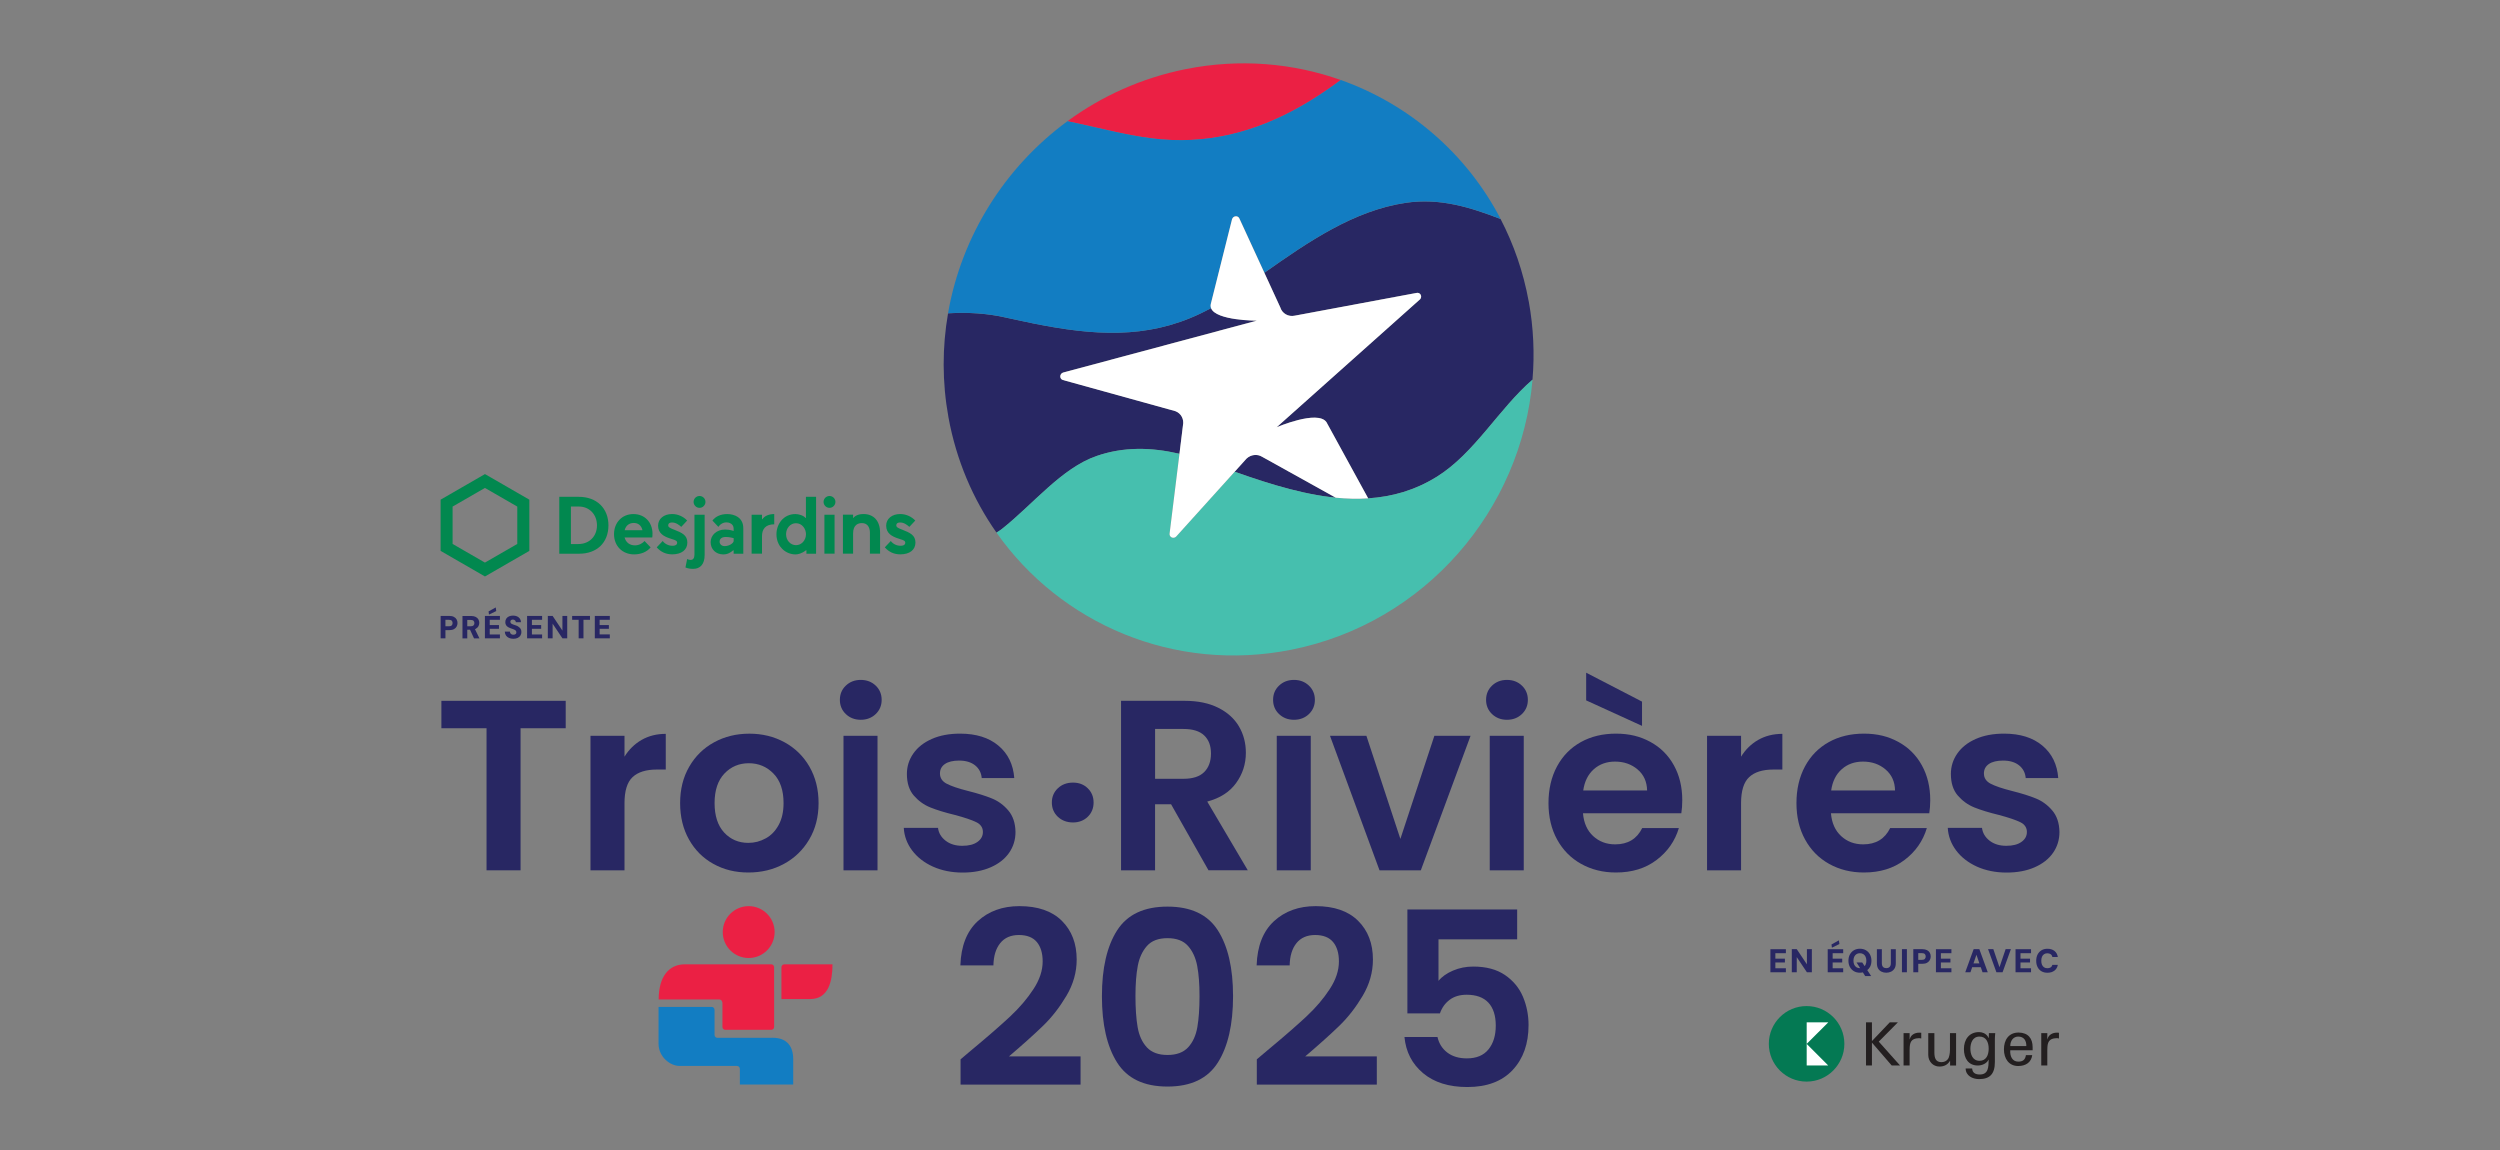 <?xml version="1.0" encoding="UTF-8"?><svg id="Layer_1" xmlns="http://www.w3.org/2000/svg" viewBox="0 0 792.32 364.6"><rect x="0" y="0" width="792.32" height="364.6" fill="#808080" stroke="none"/><defs><style>.cls-1{fill:#272660;}.cls-1,.cls-2,.cls-3,.cls-4,.cls-5,.cls-6,.cls-7,.cls-8,.cls-9,.cls-10{stroke-width:0px;}.cls-2{fill:none;}.cls-3{fill:#01884f;}.cls-4{fill:#127dc2;}.cls-5{fill:#231f20;}.cls-6{fill:#282763;}.cls-7{fill:#047953;}.cls-8{fill:#eb2044;}.cls-9{fill:#46bfae;}.cls-10{fill:#fff;}</style></defs><path class="cls-6" d="M143.84,195.5c-.38-.2-.87-.3-1.45-.3h-2.74v7.1h1.52v-2.59h1.23c.61,0,1.1-.11,1.48-.32s.66-.49.84-.83c.18-.34.28-.7.28-1.09,0-.44-.1-.83-.29-1.16-.19-.34-.47-.61-.86-.8h0ZM143.17,198.2c-.18.19-.46.29-.87.29h-1.13v-2.05h1.13c.41,0,.69.09.87.27.18.18.27.43.27.75s-.09.56-.27.75ZM150.79,199.27c.37-.2.66-.47.84-.8s.27-.69.27-1.06c0-.4-.09-.77-.28-1.1-.19-.33-.47-.6-.85-.79s-.86-.3-1.44-.3h-2.76v7.1h1.52v-2.73h.88l1.26,2.73h1.72l-1.43-2.94c.09-.04.19-.05.27-.09h0ZM150.08,198.2c-.18.18-.45.28-.84.28h-1.15v-2h1.15c.38,0,.67.09.84.27.18.18.27.42.27.72s-.09.56-.27.74ZM157.27,193.64l-.15-1.13-2.28,1.26.13,1.01,2.3-1.12h0ZM181.33,196.43h2.06v5.87h1.53v-5.87h2.06v-1.23h-5.65s0,1.23,0,1.23ZM153.68,202.3h4.76v-1.23h-3.23v-1.79h2.93v-1.18h-2.93v-1.67h3.23v-1.23h-4.76v7.1h0ZM178.25,199.85l-3.11-4.65h-1.52v7.1h1.52v-4.64l3.11,4.64h1.52v-7.1h-1.52v4.65ZM193.27,196.43v-1.23h-4.76v7.1h4.76v-1.23h-3.23v-1.79h2.93v-1.18h-2.93v-1.67h3.23ZM167.05,202.3h4.76v-1.23h-3.23v-1.79h2.93v-1.18h-2.93v-1.67h3.23v-1.23h-4.76v7.1h0ZM164.29,198.57c-.3-.17-.63-.31-1-.43-.21-.07-.42-.13-.61-.2-.19-.07-.35-.14-.49-.21-.14-.08-.25-.17-.32-.29-.08-.11-.12-.24-.12-.39s.04-.29.11-.39.18-.18.3-.23.27-.07.43-.06c.17,0,.32.04.45.12.13.07.24.17.32.29s.12.26.12.41h1.64c-.02-.44-.13-.81-.35-1.12-.22-.31-.52-.55-.88-.72s-.8-.25-1.29-.25c-.46,0-.88.08-1.26.24-.37.16-.67.4-.87.7-.21.31-.32.68-.32,1.11,0,.52.15.94.45,1.25.3.31.73.56,1.29.74.24.07.46.15.68.23s.41.16.57.25c.17.09.29.2.38.33.09.12.13.28.13.45s-.04.31-.12.42c-.08.12-.19.2-.33.25-.14.05-.3.09-.49.09-.21,0-.41-.04-.57-.12s-.29-.2-.38-.35c-.09-.15-.14-.32-.15-.52h-1.62c.02.49.15.91.38,1.25.24.34.56.6.97.77.41.17.86.26,1.37.26.54,0,1.01-.1,1.39-.29.37-.2.67-.45.86-.78.2-.33.29-.68.29-1.07,0-.44-.09-.79-.28-1.06-.18-.27-.43-.48-.72-.65h0Z"/><path class="cls-3" d="M183.48,157.46h-6.23v18.03h6.3c5.64,0,9.28-3.53,9.28-8.99s-3.76-9.04-9.36-9.04h0ZM183.31,172.42h-2.37v-11.88h2.54c3.31,0,5.72,2.51,5.72,5.97s-2.42,5.91-5.89,5.91Z"/><path class="cls-3" d="M139.64,158.36v16.23l14.06,8.11,14.06-8.11v-16.23l-14.06-8.11-14.06,8.11ZM163.94,160.55v11.84l-10.25,5.91-10.25-5.91v-11.84l10.25-5.91,10.25,5.91Z"/><path class="cls-3" d="M264.77,159.07c0,1.03-.85,1.88-1.88,1.88s-1.88-.85-1.88-1.88.85-1.88,1.88-1.88,1.88.85,1.88,1.88ZM264.5,163.13h-3.22v12.35h3.22v-12.35Z"/><path class="cls-3" d="M213.58,167.84c-1.38-.53-1.81-.79-1.81-1.37s.45-.88,1.18-.88c1.23,0,2.15.67,2.96,1.39l1.87-2c-1.2-1.29-2.98-2.07-4.78-2.07-2.61,0-4.44,1.51-4.44,3.69,0,2.47,1.91,3.43,3.78,4.05.22.07.43.14.62.2,1.06.34,1.65.52,1.65,1.16,0,.36-.2.96-1.51.96-1.21,0-2.41-.59-3.07-1.51l-1.9,2.01c1.32,1.49,2.93,2.22,4.93,2.22,2.95,0,4.78-1.43,4.78-3.73s-1.61-3.1-4.26-4.12h0Z"/><path class="cls-3" d="M285.87,167.84c-1.38-.53-1.81-.79-1.81-1.37s.45-.88,1.18-.88c1.23,0,2.15.67,2.96,1.39l1.87-2c-1.2-1.29-2.98-2.07-4.78-2.07-2.61,0-4.44,1.51-4.44,3.69,0,2.47,1.91,3.43,3.78,4.05.22.07.43.14.62.2,1.06.34,1.65.52,1.65,1.16,0,.36-.2.96-1.51.96-1.21,0-2.41-.59-3.07-1.51l-1.9,2.01c1.32,1.49,2.93,2.22,4.93,2.22,2.95,0,4.78-1.43,4.78-3.73s-1.61-3.1-4.26-4.12h0Z"/><path class="cls-3" d="M223.58,159.07c0,1.03-.85,1.88-1.88,1.88s-1.88-.85-1.88-1.88.85-1.88,1.88-1.88,1.88.85,1.88,1.88ZM219.76,180.28c2.12,0,3.56-1.46,3.56-4.36v-12.79h-3.23v12.66c0,1.12-.45,1.67-1.23,1.67-.37,0-.74-.11-1.08-.3l-.54,2.69c.79.31,1.45.44,2.52.44h0Z"/><path class="cls-3" d="M233.79,163.82c-.86-.57-2.07-.9-3.3-.9-2.03,0-3.7.73-4.7,2.06.22.24,1.61,1.71,1.88,2,.51-.7.99-1.07,1.7-1.3.27-.08.55-.12.86-.12.39,0,.78.07,1.08.2.77.32,1.2.96,1.2,1.74v.8c-.09-.04-1.1-.47-2.73-.47-2.6,0-4.56,1.72-4.56,4s1.68,3.88,4.01,3.88c1.45,0,2.35-.64,3.14-1.3h.14v1.09h3.06v-8.08c0-1.6-.6-2.81-1.78-3.59h0ZM232.52,171.45c0,.62-1.31,1.63-2.87,1.63-.96,0-1.59-.63-1.59-1.43,0-.52.29-1.47,1.96-1.47,1.24,0,2.5.38,2.5.38,0,0,0,.88,0,.88Z"/><path class="cls-3" d="M241.58,164.57h-.08v-1.44h-3.29v12.35h3.29v-5.56c0-2.23,1.1-3.75,3.88-3.75v-3.26c-1.66.03-3,.53-3.8,1.66h0Z"/><path class="cls-3" d="M255.43,174.4h.15v1.09h3.06v-18.03h-3.22v6.69h-.12c-.64-.77-2.16-1.23-3.19-1.23-3.92,0-6.03,3.3-6.03,6.39,0,2.36,1.02,3.85,1.87,4.69,1.11,1.09,2.63,1.71,4.16,1.71.74,0,1.91-.22,3.32-1.3h0ZM252.29,172.78c-1.77,0-3.16-1.52-3.16-3.47s1.38-3.49,3.14-3.49c1.96,0,3.17,1.81,3.17,3.49,0,1.92-1.42,3.47-3.15,3.47Z"/><path class="cls-3" d="M270.49,164.14h-.12v-1.02h-3.22v12.35h3.22v-6.43c0-2.84,1.76-3.26,2.81-3.26,1.86,0,2.52,1.54,2.52,2.99v6.71h3.22v-6.66c0-3.7-1.98-5.91-5.29-5.91-2.29,0-3.14,1.18-3.15,1.22h0Z"/><path class="cls-3" d="M206.8,169.17c-.02-3.7-2.51-6.25-6.07-6.25s-6.13,2.68-6.13,6.38,2.62,6.4,6.37,6.4c2.19,0,4.1-.81,5.23-2.22-.23-.26-1.67-1.76-1.92-2.02-.6.68-1.69,1.38-3.06,1.38-1.64,0-2.87-.93-3.27-2.51h8.77c.05-.23.07-.77.07-1.17h0ZM197.97,168.04c.37-1.48,1.44-2.3,2.88-2.3s2.4.79,2.77,2.3h-5.65Z"/><path class="cls-8" d="M245.5,295.4c0-4.54-3.68-8.22-8.22-8.22s-8.22,3.68-8.22,8.22,3.68,8.22,8.22,8.22,8.22-3.68,8.22-8.22"/><path class="cls-4" d="M244.83,328.91h-17.48c-.49,0-.89-.41-.89-.92v-7.91h0v-.04c0-.51-.4-.92-.89-.92h-16.86v11.67c0,4.07,3.57,7.04,6.72,7.04h18.16c.49,0,.89.42.89.93v4.95h16.91v-8.03c0-4.07-1.97-6.79-6.56-6.79"/><path class="cls-8" d="M245.34,314.31v-7.77c0-.51-.4-.92-.89-.92h-27.41c-5.15,0-8.29,4.01-8.29,11.14h19.2c.94,0,1.01,1.1,1.01,1.1v7.59c0,.51.4.92.89.92h14.61c.49,0,.89-.41.89-.92v-11.16h0Z"/><path class="cls-8" d="M248.55,305.63c-.49,0-.89.41-.89.92v10.08h9.13c5.84,0,7.05-5.8,7.05-11,0,0-15.28,0-15.28,0Z"/><path class="cls-6" d="M179.29,222.11v8.69h-14.31v45.03h-10.78v-45.03h-14.31v-8.69h39.41,0Z"/><path class="cls-6" d="M203.34,234.5c2.24-1.28,4.78-1.92,7.66-1.92v11.31h-2.85c-3.38,0-5.94.79-7.66,2.39s-2.57,4.36-2.57,8.31v21.24h-10.78v-42.64h10.78v6.62c1.39-2.25,3.2-4.03,5.42-5.31h0Z"/><path class="cls-6" d="M226.09,273.79c-3.29-1.82-5.86-4.4-7.73-7.73-1.87-3.33-2.81-7.18-2.81-11.54s.96-8.21,2.89-11.54c1.92-3.33,4.55-5.91,7.89-7.73,3.33-1.82,7.05-2.73,11.16-2.73s7.82.91,11.16,2.73c3.33,1.83,5.97,4.4,7.89,7.73,1.92,3.34,2.89,7.19,2.89,11.54s-.99,8.21-2.97,11.54c-1.98,3.34-4.64,5.91-8.01,7.73-3.36,1.83-7.12,2.73-11.28,2.73s-7.8-.91-11.08-2.73h0ZM242.67,265.71c1.72-.94,3.09-2.37,4.12-4.27s1.54-4.2,1.54-6.93c0-4.05-1.07-7.17-3.2-9.35s-4.73-3.27-7.81-3.27-5.66,1.09-7.73,3.27-3.12,5.3-3.12,9.35,1.02,7.17,3.04,9.35c2.02,2.18,4.58,3.27,7.66,3.27,1.95,0,3.79-.47,5.5-1.43Z"/><path class="cls-6" d="M268.07,226.31c-1.26-1.2-1.89-2.71-1.89-4.51s.62-3.3,1.89-4.51c1.26-1.2,2.83-1.81,4.73-1.81s3.47.61,4.73,1.81,1.89,2.71,1.89,4.51-.63,3.3-1.89,4.51c-1.26,1.2-2.83,1.81-4.73,1.81s-3.47-.61-4.73-1.81ZM278.11,233.19v42.64h-10.78v-42.64h10.78Z"/><path class="cls-6" d="M295.66,274.65c-2.77-1.26-4.96-2.97-6.58-5.12-1.62-2.16-2.5-4.54-2.65-7.16h10.85c.2,1.64,1.02,3,2.42,4.08s3.17,1.61,5.27,1.61,3.65-.41,4.81-1.23c1.16-.82,1.73-1.87,1.73-3.15,0-1.39-.7-2.42-2.12-3.12-1.42-.69-3.65-1.45-6.73-2.27-3.18-.77-5.79-1.57-7.81-2.39-2.03-.82-3.77-2.08-5.24-3.77-1.46-1.69-2.19-3.97-2.19-6.85,0-2.36.68-4.52,2.04-6.47,1.36-1.95,3.31-3.49,5.85-4.61,2.54-1.13,5.53-1.69,8.97-1.69,5.08,0,9.13,1.27,12.16,3.81,3.03,2.54,4.69,5.97,5.01,10.27h-10.31c-.15-1.69-.86-3.04-2.12-4.04-1.26-1-2.94-1.5-5.04-1.5-1.95,0-3.45.36-4.5,1.08-1.05.72-1.58,1.72-1.58,3,0,1.43.72,2.53,2.16,3.27,1.43.74,3.67,1.5,6.7,2.27,3.08.77,5.62,1.57,7.62,2.39,2,.82,3.73,2.09,5.19,3.81s2.22,3.99,2.27,6.81c0,2.46-.68,4.67-2.04,6.62s-3.31,3.47-5.85,4.58-5.5,1.66-8.89,1.66-6.62-.63-9.39-1.89h0Z"/><path class="cls-6" d="M335.25,258.85c-1.26-1.2-1.89-2.71-1.89-4.5s.62-3.3,1.89-4.51c1.26-1.2,2.86-1.81,4.81-1.81s3.46.61,4.69,1.81,1.84,2.71,1.84,4.51-.61,3.3-1.84,4.5c-1.23,1.2-2.8,1.81-4.69,1.81s-3.55-.61-4.81-1.81Z"/><path class="cls-6" d="M383.01,275.83l-11.86-20.93h-5.08v20.93h-10.78v-53.72h20.17c4.16,0,7.7.73,10.62,2.19,2.92,1.46,5.12,3.44,6.58,5.92,1.46,2.49,2.19,5.27,2.19,8.35,0,3.54-1.02,6.73-3.08,9.58-2.05,2.85-5.1,4.81-9.16,5.89l12.85,21.78h-12.47,0ZM366.08,246.82h9.01c2.92,0,5.1-.7,6.54-2.12,1.43-1.41,2.16-3.38,2.16-5.89s-.72-4.37-2.16-5.74c-1.43-1.36-3.62-2.04-6.54-2.04h-9.01v15.77h0Z"/><path class="cls-6" d="M405.37,226.31c-1.26-1.2-1.89-2.71-1.89-4.51s.62-3.3,1.89-4.51c1.26-1.2,2.83-1.81,4.73-1.81s3.47.61,4.73,1.81,1.89,2.71,1.89,4.51-.63,3.3-1.89,4.51c-1.26,1.2-2.83,1.81-4.73,1.81s-3.47-.61-4.73-1.81ZM415.42,233.19v42.64h-10.78v-42.64h10.78Z"/><path class="cls-6" d="M443.81,265.91l10.78-32.71h11.47l-15.77,42.64h-13.08l-15.7-42.64h11.54l10.78,32.71h0Z"/><path class="cls-6" d="M472.87,226.31c-1.26-1.2-1.89-2.71-1.89-4.51s.63-3.3,1.89-4.51c1.26-1.2,2.83-1.81,4.73-1.81s3.47.61,4.73,1.81,1.89,2.71,1.89,4.51-.63,3.3-1.89,4.51c-1.26,1.2-2.83,1.81-4.73,1.81s-3.47-.61-4.73-1.81ZM482.92,233.19v42.64h-10.78v-42.64h10.78Z"/><path class="cls-6" d="M532.87,257.75h-31.18c.26,3.08,1.34,5.49,3.23,7.23,1.9,1.75,4.23,2.62,7,2.62,4,0,6.85-1.72,8.54-5.16h11.62c-1.23,4.11-3.59,7.48-7.08,10.12-3.49,2.65-7.78,3.96-12.85,3.96-4.11,0-7.78-.91-11.04-2.73-3.26-1.82-5.8-4.4-7.62-7.73-1.83-3.33-2.73-7.18-2.73-11.54s.9-8.28,2.7-11.62c1.8-3.33,4.31-5.9,7.54-7.7s6.96-2.69,11.16-2.69,7.69.87,10.89,2.62c3.21,1.75,5.69,4.22,7.46,7.43,1.77,3.21,2.65,6.89,2.65,11.05,0,1.54-.11,2.92-.3,4.16h0ZM522.01,250.52c-.05-2.77-1.05-4.99-3-6.65s-4.34-2.5-7.16-2.5c-2.66,0-4.92.81-6.73,2.42s-2.94,3.86-3.35,6.73h20.25ZM520.4,222.35v7.7l-17.7-8.08v-8.77l17.7,9.16Z"/><path class="cls-6" d="M557.22,234.5c2.24-1.28,4.78-1.92,7.66-1.92v11.31h-2.85c-3.38,0-5.94.79-7.66,2.39s-2.58,4.36-2.58,8.31v21.24h-10.78v-42.64h10.78v6.62c1.39-2.25,3.2-4.03,5.42-5.31h0Z"/><path class="cls-6" d="M611.45,257.75h-31.17c.26,3.08,1.34,5.49,3.23,7.23,1.9,1.75,4.23,2.62,7,2.62,4,0,6.85-1.72,8.54-5.16h11.62c-1.23,4.11-3.59,7.48-7.08,10.12-3.49,2.65-7.78,3.96-12.85,3.96-4.11,0-7.78-.91-11.04-2.73-3.26-1.82-5.8-4.4-7.62-7.73-1.83-3.33-2.73-7.18-2.73-11.54s.9-8.28,2.7-11.62c1.79-3.33,4.31-5.9,7.54-7.7,3.23-1.8,6.95-2.69,11.16-2.69s7.69.87,10.89,2.62c3.21,1.75,5.69,4.22,7.46,7.43,1.77,3.21,2.65,6.89,2.65,11.05,0,1.54-.11,2.92-.31,4.16h0ZM600.59,250.52c-.05-2.77-1.05-4.99-3-6.65-1.95-1.67-4.34-2.5-7.16-2.5-2.67,0-4.92.81-6.73,2.42-1.83,1.61-2.94,3.86-3.35,6.73h20.25Z"/><path class="cls-6" d="M626.53,274.65c-2.77-1.26-4.96-2.97-6.58-5.12-1.61-2.16-2.5-4.54-2.65-7.16h10.85c.2,1.64,1.02,3,2.42,4.08,1.41,1.08,3.17,1.61,5.27,1.61s3.65-.41,4.81-1.23c1.16-.82,1.73-1.87,1.73-3.15,0-1.39-.7-2.42-2.12-3.12-1.42-.69-3.65-1.45-6.73-2.27-3.18-.77-5.79-1.57-7.81-2.39-2.03-.82-3.77-2.08-5.24-3.77-1.46-1.69-2.19-3.97-2.19-6.85,0-2.36.68-4.52,2.04-6.47,1.36-1.95,3.3-3.49,5.85-4.61,2.54-1.13,5.53-1.69,8.97-1.69,5.08,0,9.13,1.27,12.16,3.81,3.03,2.54,4.69,5.97,5.01,10.27h-10.31c-.15-1.69-.86-3.04-2.12-4.04-1.26-1-2.94-1.5-5.04-1.5-1.95,0-3.46.36-4.51,1.08-1.05.72-1.58,1.72-1.58,3,0,1.43.72,2.53,2.16,3.27,1.43.74,3.67,1.5,6.7,2.27,3.08.77,5.62,1.57,7.62,2.39,2,.82,3.73,2.09,5.19,3.81,1.46,1.72,2.22,3.99,2.27,6.81,0,2.46-.68,4.67-2.04,6.62-1.36,1.95-3.31,3.47-5.85,4.58s-5.5,1.66-8.89,1.66-6.62-.63-9.39-1.89h.02Z"/><path class="cls-6" d="M308.44,332.35c4.93-4.11,8.85-7.53,11.78-10.27,2.92-2.74,5.36-5.6,7.31-8.59,1.95-2.98,2.92-5.9,2.92-8.77,0-2.62-.61-4.67-1.84-6.15s-3.13-2.24-5.69-2.24-4.54.86-5.92,2.58c-1.39,1.72-2.1,4.07-2.16,7.05h-10.47c.2-6.15,2.04-10.82,5.5-14.01,3.46-3.18,7.87-4.77,13.2-4.77,5.85,0,10.34,1.55,13.47,4.66,3.13,3.11,4.69,7.2,4.69,12.27,0,4-1.08,7.83-3.23,11.46-2.16,3.64-4.61,6.81-7.39,9.5s-6.39,5.94-10.85,9.74h22.7v8.93h-38.03v-8.01l4-3.38h0Z"/><path class="cls-6" d="M354.04,294.87c3.21-5.02,8.53-7.54,15.97-7.54s12.76,2.51,15.97,7.54c3.21,5.03,4.81,11.98,4.81,20.86s-1.6,15.94-4.81,21.01c-3.21,5.08-8.53,7.62-15.97,7.62s-12.76-2.54-15.97-7.62c-3.21-5.08-4.81-12.09-4.81-21.01s1.6-15.83,4.81-20.86h0ZM379.43,306.14c-.49-2.59-1.46-4.7-2.92-6.35-1.46-1.64-3.63-2.46-6.5-2.46s-5.04.82-6.5,2.46-2.44,3.76-2.92,6.35c-.49,2.59-.73,5.79-.73,9.58s.23,7.17.69,9.82,1.43,4.77,2.92,6.39c1.49,1.61,3.67,2.42,6.54,2.42s5.05-.81,6.54-2.42c1.49-1.61,2.46-3.74,2.92-6.39s.69-5.91.69-9.82-.24-6.99-.73-9.58Z"/><path class="cls-6" d="M402.33,332.35c4.93-4.11,8.85-7.53,11.78-10.27s5.36-5.6,7.31-8.59c1.95-2.98,2.92-5.9,2.92-8.77,0-2.62-.61-4.67-1.84-6.15s-3.14-2.24-5.69-2.24-4.54.86-5.92,2.58c-1.39,1.72-2.1,4.07-2.16,7.05h-10.47c.2-6.15,2.04-10.82,5.5-14.01,3.46-3.18,7.87-4.77,13.2-4.77,5.85,0,10.34,1.55,13.47,4.66,3.13,3.11,4.69,7.2,4.69,12.27,0,4-1.08,7.83-3.23,11.46-2.16,3.64-4.61,6.81-7.39,9.5-2.77,2.69-6.39,5.94-10.85,9.74h22.7v8.93h-38.03v-8.01l4-3.38h0Z"/><path class="cls-6" d="M480.84,297.71h-24.94v13.16c1.08-1.34,2.62-2.42,4.61-3.27,2-.85,4.13-1.27,6.39-1.27,4.11,0,7.46.9,10.08,2.69,2.62,1.8,4.52,4.1,5.69,6.89,1.18,2.8,1.77,5.79,1.77,8.97,0,5.9-1.68,10.64-5.04,14.24-3.36,3.59-8.15,5.39-14.36,5.39-5.85,0-10.52-1.46-14.01-4.38-3.49-2.92-5.47-6.74-5.92-11.47h10.47c.46,2.05,1.5,3.7,3.12,4.93,1.61,1.23,3.68,1.84,6.19,1.84,3.03,0,5.31-.95,6.85-2.85,1.54-1.9,2.31-4.41,2.31-7.54s-.78-5.6-2.34-7.28c-1.57-1.67-3.86-2.5-6.89-2.5-2.16,0-3.95.53-5.39,1.61s-2.46,2.51-3.08,4.31h-10.31v-32.94h34.79v9.47h.02Z"/><path class="cls-2" d="M418.03,30.21c-1.78,1.16-3.56,2.25-5.36,3.29,1.8-1.03,3.58-2.13,5.36-3.29Z"/><path class="cls-8" d="M364.96,43.85c8.62,1.1,16.83.63,24.74-1.17,7.91-1.8,15.53-4.93,22.97-9.2,1.8-1.03,3.58-2.13,5.36-3.29s3.55-2.38,5.31-3.66c.53-.38,1.05-.77,1.59-1.17-15.2-5.39-32.07-6.87-49.17-3.45-13.96,2.8-26.62,8.56-37.46,16.5,1.11.23,2.23.46,3.33.71,7.78,1.71,15.61,3.73,23.32,4.71h.02Z"/><path class="cls-1" d="M433.62,157.95c-.83.05-1.66.09-2.49.11.83-.02,1.66-.05,2.49-.11Z"/><path class="cls-1" d="M431.01,158.05c-.79.02-1.58,0-2.37,0,.79.02,1.59.02,2.37,0Z"/><path class="cls-6" d="M484.49,95.52c-1.71-9.36-4.76-18.11-8.91-26.1-9.54-3.68-19.21-6.75-30.06-5.13-16.46,2.44-30.9,12.35-44.8,22.16l5.04,10.96c.59,1.94,2.57,3.06,4.59,2.62l38.52-7.19c1.18-.34,2.01,1.02,1.22,1.97l-45.48,40.58s12.99-5.57,15.77-1.63l13.23,24.17c7.53-.49,14.83-2.53,21.78-6.86,12-7.51,19.66-21.57,30.3-30.76.69-8.11.33-16.43-1.19-24.8h0Z"/><path class="cls-6" d="M347.55,144.51c8.59-2.97,17.24-2.79,26.26-.7l1.11-9.03c.42-1.93-.6-3.82-2.41-4.49l-35.64-9.87c-1.19-.36-1.08-2.08.16-2.39l61.29-16.42s-12.98,0-14.49-3.95c-1.15.61-2.29,1.19-3.41,1.73-17.16,8.19-33.99,6.89-52.58,3.2-2.96-.6-5.99-1.27-9.09-1.94-5.87-1.34-12.05-1.72-18.29-1.34-1.85,10.66-1.9,21.8.14,33,2.49,13.6,7.79,25.92,15.21,36.48.61-.36,1.21-.75,1.78-1.19,9.93-7.89,18.87-19.24,29.95-23.08h0Z"/><path class="cls-1" d="M428.43,158.04c-.81-.02-1.62-.05-2.44-.11.81.05,1.63.08,2.44.11Z"/><path class="cls-6" d="M399.99,144.75c-1.53-.94-3.56-.71-4.93.58l-3.76,4.17c11.64,4.13,23.31,7.72,34.6,8.44-.86-.05-1.72-.12-2.57-.21l-23.34-12.97h0Z"/><path class="cls-9" d="M455.39,151.08c-6.95,4.34-14.25,6.38-21.78,6.86h0c-.83.05-1.66.09-2.49.11h-.12c-.79.02-1.58.02-2.37,0h-.2c-.81-.02-1.62-.05-2.44-.11h-.09c-11.29-.72-22.96-4.3-34.6-8.44h0l-18.52,20.52c-.85.89-2.29.22-2.1-.97l3.12-25.23h0c-9.01-2.08-17.67-2.26-26.26.7-11.09,3.83-20.02,15.19-29.95,23.08-.57.45-1.17.85-1.78,1.19,20.28,28.87,56.34,44.55,93.53,37.11,42.43-8.49,72.89-44.38,76.36-85.57-10.64,9.18-18.3,23.25-30.3,30.76h0Z"/><path class="cls-4" d="M318.75,100.64c3.09.67,6.12,1.34,9.09,1.94,18.59,3.71,35.42,4.99,52.58-3.2,1.13-.53,2.27-1.11,3.41-1.73-.16-.42-.2-.89-.07-1.41l6.71-26.77c.32-1.18,1.94-1.32,2.36-.2l7.9,17.16c13.9-9.82,28.34-19.72,44.8-22.16,10.86-1.62,20.53,1.45,30.06,5.13-10.79-20.77-29.05-36.38-50.66-44.05h0c-.53.39-1.07.78-1.59,1.17-1.76,1.28-3.54,2.5-5.31,3.66s-3.56,2.25-5.36,3.29c-7.44,4.27-15.05,7.4-22.97,9.2-7.91,1.8-16.12,2.25-24.74,1.17-7.72-.98-15.53-3-23.32-4.71-1.11-.24-2.23-.48-3.33-.71-19.88,14.57-33.61,36.48-37.85,60.87,6.24-.38,12.42,0,18.29,1.34h0Z"/><path class="cls-10" d="M390.46,69.5l-6.71,26.77c-.13.52-.1.98.07,1.41,1.51,3.95,14.49,3.95,14.49,3.95l-61.29,16.42c-1.24.31-1.34,2.03-.16,2.39l35.64,9.87c1.81.67,2.82,2.56,2.41,4.49l-1.11,9.03h0l-3.12,25.23c-.19,1.19,1.26,1.86,2.1.97l18.52-20.52h0l3.76-4.17c1.37-1.28,3.39-1.52,4.93-.58l23.34,12.97c.86.09,1.72.16,2.57.21h.09c.81.05,1.63.09,2.44.11h.2c.79.02,1.59.02,2.37,0h.12c.83-.02,1.66-.05,2.49-.11h0l-13.23-24.17c-2.79-3.94-15.77,1.63-15.77,1.63l45.48-40.58c.79-.94-.04-2.3-1.22-1.97l-38.52,7.19c-2.02.45-4-.68-4.59-2.62l-5.04-10.96-7.9-17.16c-.42-1.11-2.04-.97-2.36.2h0Z"/><path class="cls-6" d="M592.65,306.46c.31-.57.46-1.23.46-1.98s-.16-1.41-.46-1.98c-.31-.57-.74-1.02-1.29-1.34-.54-.32-1.18-.48-1.9-.48s-1.35.16-1.9.48c-.54.32-.97.77-1.28,1.34s-.46,1.23-.46,1.98.15,1.41.46,1.98c.31.57.74,1.02,1.28,1.34.54.32,1.18.48,1.9.48.33,0,.63-.04.93-.11l.74,1.17h1.89l-1.23-1.88c.34-.28.64-.6.86-1.01h0ZM591.26,305.74c-.08.18-.19.33-.3.46l-.76-1.16h-1.8l1.14,1.8s-.05,0-.09,0c-.41,0-.77-.1-1.08-.29s-.54-.47-.71-.82c-.17-.36-.25-.77-.25-1.26s.08-.91.25-1.26c.17-.36.4-.62.71-.82.31-.2.67-.29,1.08-.29s.79.1,1.1.29c.3.2.54.46.7.82.17.36.25.77.25,1.26s-.08.91-.25,1.26h0ZM572.66,305.62l-3.22-4.81h-1.57v7.33h1.57v-4.8l3.22,4.8h1.57v-7.33h-1.57v4.81ZM561.09,308.14h4.91v-1.26h-3.34v-1.85h3.03v-1.21h-3.03v-1.73h3.34v-1.26h-4.91v7.33h0ZM579.25,308.14h4.91v-1.26h-3.34v-1.85h3.03v-1.21h-3.03v-1.73h3.34v-1.26h-4.91v7.33h0ZM582.96,299.2l-.16-1.18-2.35,1.3.13,1.03,2.38-1.16ZM599.26,305.3c0,.33-.05.61-.17.84-.11.23-.28.4-.49.52-.21.12-.47.17-.78.17s-.55-.06-.77-.17c-.21-.12-.37-.29-.48-.52-.11-.23-.16-.51-.16-.84v-4.48h-1.57v4.47c0,.67.13,1.23.39,1.67s.61.77,1.07.99c.45.22.94.33,1.5.33s1.07-.11,1.52-.33.82-.55,1.1-.99.41-1,.41-1.67v-4.47h-1.57v4.48h0ZM610.72,301.12c-.4-.2-.9-.31-1.5-.31h-2.84v7.33h1.57v-2.68h1.26c.62,0,1.14-.11,1.53-.33.39-.22.68-.51.87-.86.19-.36.29-.73.29-1.12,0-.45-.1-.86-.29-1.2-.2-.35-.49-.62-.89-.83h0ZM610.03,303.91c-.18.2-.48.29-.9.29h-1.18v-2.12h1.18c.42,0,.72.09.9.28s.28.45.28.77-.09.58-.28.77h0ZM638.78,308.14h4.91v-1.26h-3.34v-1.85h3.03v-1.21h-3.03v-1.73h3.34v-1.26h-4.91v7.33h0ZM649.93,306.58c-.28.19-.62.28-1.06.28s-.77-.1-1.05-.29c-.29-.2-.51-.46-.66-.82-.15-.36-.22-.77-.22-1.25s.07-.92.22-1.27.37-.62.66-.82c.29-.2.64-.29,1.05-.29.44,0,.78.11,1.06.31s.45.49.53.86h1.72c-.13-.83-.49-1.46-1.07-1.92-.58-.45-1.32-.68-2.22-.68-.73,0-1.36.16-1.9.49-.53.32-.94.77-1.23,1.35s-.43,1.23-.43,1.99.14,1.4.43,1.97c.29.57.69,1.02,1.23,1.33.53.32,1.17.47,1.9.47.9,0,1.64-.22,2.22-.67.58-.45.94-1.05,1.07-1.83h-1.72c-.08.35-.26.61-.53.8v-.02ZM602.78,308.14h1.57v-7.33h-1.57v7.33ZM633.69,306.55l-1.95-5.74h-1.67l2.65,7.33h1.95l2.64-7.33h-1.67l-1.95,5.74h0ZM613.55,308.14h4.91v-1.26h-3.34v-1.85h3.03v-1.21h-3.03v-1.73h3.34v-1.26h-4.91v7.33h0ZM625.51,300.81l-2.67,7.33h1.65l.55-1.6h2.73l.55,1.6h1.66l-2.67-7.33h-1.79,0ZM625.45,305.33l.94-2.74.94,2.74h-1.89Z"/><polygon class="cls-5" points="593.27 337.68 593.27 330.43 599.53 337.68 602.18 337.68 595.43 330.12 601.5 324 598.93 324 593.27 329.94 593.27 324 591.39 324 591.39 337.68 593.27 337.68"/><path class="cls-5" d="M605.22,332.58c0-2.16.42-3.47,2.85-3.55.27,0,.57,0,.83.1v-1.83c-.22,0-.43-.02-.67-.02-1.4,0-2.69.71-2.98,2.12h-.04v-1.98h-1.92v10.26h1.92v-5.09Z"/><path class="cls-5" d="M648.86,332.58c0-2.16.42-3.47,2.85-3.55.27,0,.57,0,.83.1v-1.83c-.22,0-.43-.02-.67-.02-1.4,0-2.69.71-2.98,2.12h-.04v-1.98h-1.92v10.26h1.92v-5.09Z"/><path class="cls-5" d="M618,332.72c0,.25-.02,1.46-.38,2.43-.41,1.07-1.49,1.48-2.29,1.48-1.86,0-2.27-1.32-2.27-3.11v-6.1h-1.94v6.9c0,2.08,1.51,3.7,3.53,3.7,1.43,0,2.57-.51,3.35-1.8h.04v1.47h1.9v-10.26h-1.94v5.3h0Z"/><path class="cls-5" d="M624.47,332.36c0-1.64.61-3.84,2.9-3.84,2.12,0,2.9,1.83,2.9,3.84s-.78,3.84-2.9,3.84c-2.28,0-2.9-2.2-2.9-3.84ZM630.27,328.96c0,.14-.27-.45-.31-.5-.64-.95-1.75-1.36-2.75-1.36-3.13,0-4.79,2.36-4.79,5.37s1.47,5.22,4.4,5.22c1.27,0,2.78-.57,3.39-1.82h.06c-.06,2.34-.06,4.67-2.84,4.67-1.38,0-2.32-.54-2.4-1.92h-2.06c0,2.3,2.2,3.38,4.24,3.38,3.38,0,5.02-1.58,5.02-5.4v-7.31c0-.62.06-1.23.12-1.85h-2.01l-.06,1.54v-.02Z"/><path class="cls-5" d="M644.2,332.85v-.95c0-2.81-1.43-4.61-4.43-4.66-3.18,0-4.67,2.37-4.67,5.33s1.59,5.28,4.51,5.28c2.4,0,4.16-1.15,4.46-3.45h-2c-.22,1.47-.96,2.06-2.44,2.06-1.94,0-2.66-1.83-2.52-3.61h7.09ZM637.11,331.52c0-1.66.94-3,2.52-3,1.84,0,2.6,1.31,2.57,3h-5.09Z"/><circle class="cls-7" cx="572.56" cy="330.82" r="11.97"/><polygon class="cls-10" points="579.41 337.68 572.59 337.68 572.59 330.84 579.41 337.68"/><polygon class="cls-10" points="572.59 330.84 572.59 324.01 579.43 324.01 572.59 330.84"/></svg>